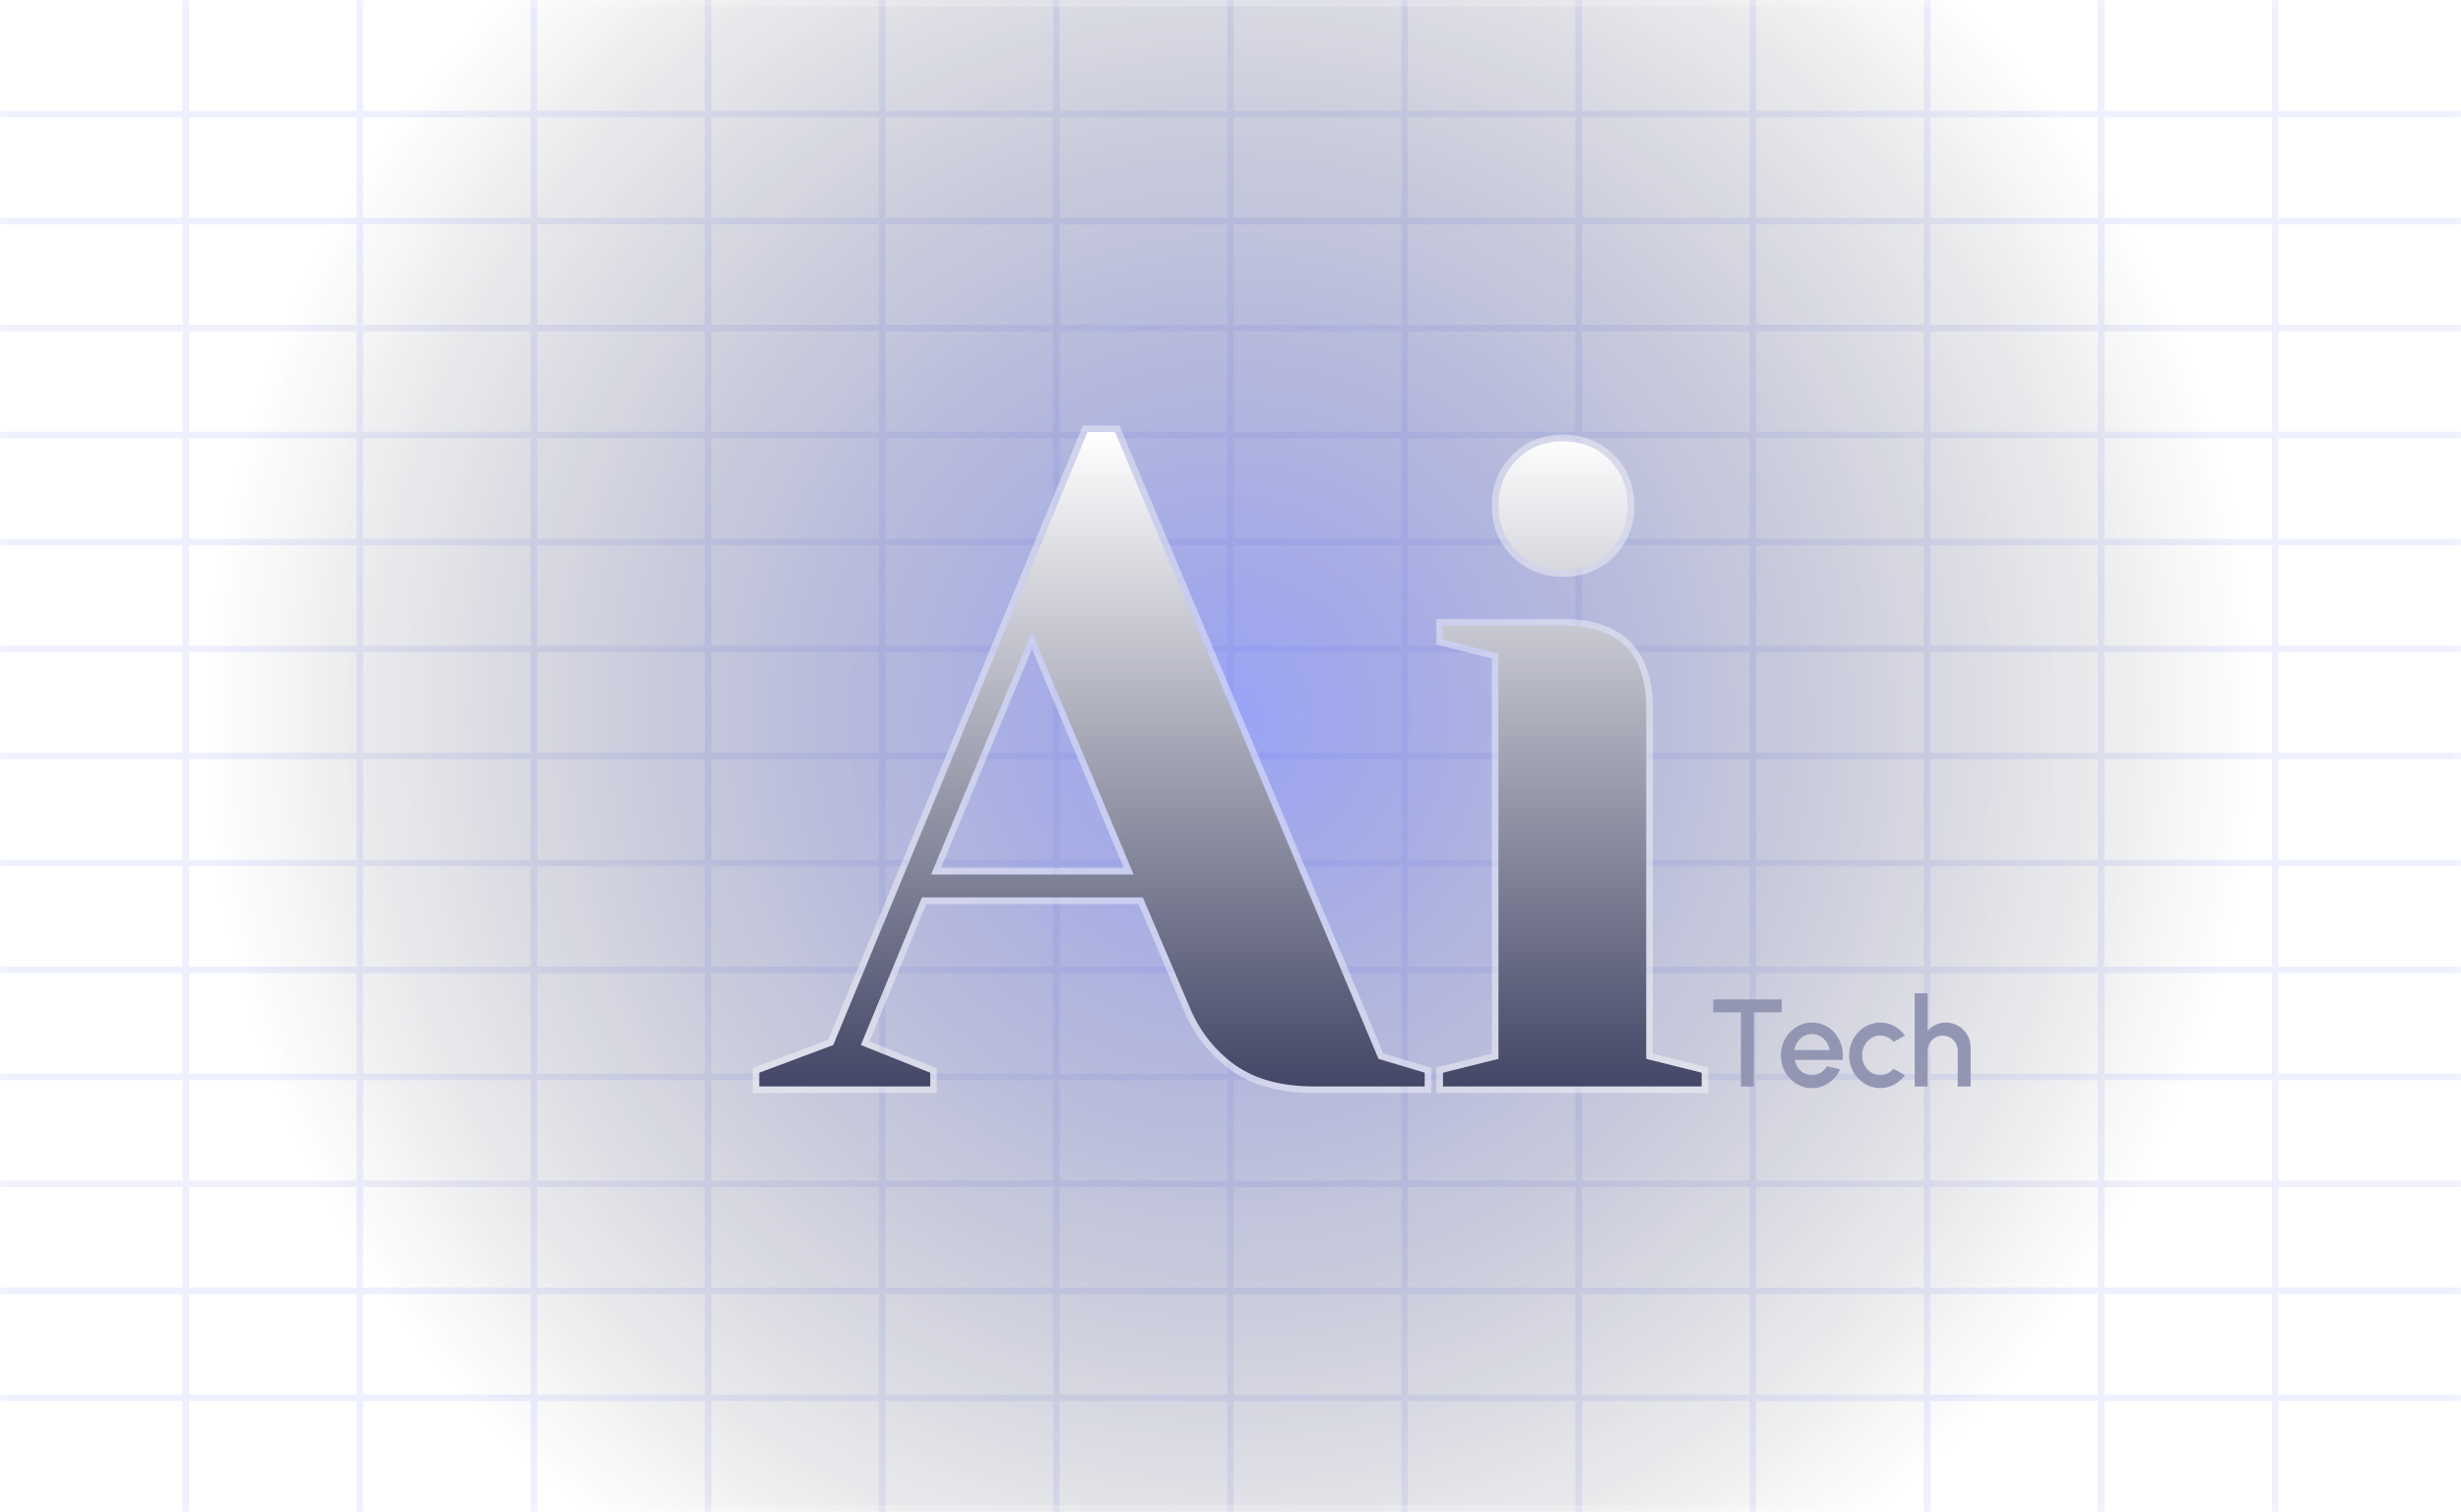 <svg width="376" height="231" viewBox="0 0 376 231" fill="none" xmlns="http://www.w3.org/2000/svg">
<g clip-path="url(#clip0_3301_12)">
<path opacity="0.1" d="M28.377 0V231M81.585 0V231M134.792 0V231M294.415 0V231M188 0V231M347.623 0V231M241.208 0V231M54.981 0V231M108.189 0V231M161.396 0V231M321.019 0V231M214.604 0V231M267.811 0V231M0 213.566L376 213.566M0 180.877L376 180.877M0 148.189L376 148.189M0 50.123L376 50.123M0 115.5L376 115.5M0 17.434L376 17.434M0 82.811L376 82.811M0 197.222L376 197.222M0 164.533L376 164.533M0 131.844L376 131.844M0 33.778L376 33.778M0 99.156L376 99.156M0 66.467L376 66.467" stroke="#4C5CF0"/>
<g style="mix-blend-mode:exclusion" opacity="0.6" filter="url(#filter0_f_3301_12)">
<ellipse cx="188" cy="109.5" rx="168" ry="167.5" fill="url(#paint0_radial_3301_12)"/>
</g>
<path d="M272.201 152.7V154.676H267.964V166H265.988V154.676H261.76V152.7H272.201ZM276.841 166.247C275.967 166.247 275.169 166.022 274.447 165.572C273.731 165.123 273.158 164.521 272.727 163.767C272.303 163.007 272.091 162.168 272.091 161.25C272.091 160.553 272.214 159.904 272.461 159.302C272.708 158.694 273.047 158.162 273.478 157.706C273.915 157.244 274.421 156.883 274.998 156.623C275.574 156.364 276.188 156.234 276.841 156.234C277.569 156.234 278.237 156.386 278.845 156.69C279.453 156.988 279.972 157.402 280.403 157.934C280.834 158.46 281.15 159.068 281.353 159.758C281.556 160.442 281.616 161.171 281.534 161.943H274.209C274.291 162.38 274.45 162.776 274.684 163.131C274.925 163.479 275.229 163.755 275.596 163.957C275.97 164.16 276.385 164.265 276.841 164.271C277.322 164.271 277.759 164.151 278.152 163.91C278.551 163.669 278.877 163.337 279.13 162.912L281.135 163.378C280.755 164.22 280.181 164.911 279.415 165.449C278.649 165.981 277.791 166.247 276.841 166.247ZM274.143 160.433H279.539C279.475 159.977 279.314 159.565 279.054 159.198C278.801 158.824 278.481 158.53 278.095 158.314C277.715 158.093 277.297 157.982 276.841 157.982C276.391 157.982 275.973 158.09 275.587 158.305C275.207 158.52 274.89 158.815 274.637 159.188C274.39 159.556 274.225 159.971 274.143 160.433ZM289.292 163.302L291.059 164.261C290.628 164.863 290.08 165.344 289.415 165.705C288.757 166.066 288.041 166.247 287.268 166.247C286.394 166.247 285.596 166.022 284.874 165.572C284.159 165.123 283.585 164.521 283.155 163.767C282.73 163.007 282.518 162.168 282.518 161.25C282.518 160.553 282.642 159.904 282.889 159.302C283.136 158.694 283.475 158.162 283.905 157.706C284.342 157.244 284.849 156.883 285.425 156.623C286.002 156.364 286.616 156.234 287.268 156.234C288.041 156.234 288.757 156.414 289.415 156.775C290.08 157.136 290.628 157.621 291.059 158.229L289.292 159.188C289.026 158.872 288.715 158.631 288.361 158.466C288.006 158.295 287.642 158.21 287.268 158.21C286.749 158.21 286.277 158.352 285.853 158.637C285.435 158.916 285.102 159.287 284.855 159.749C284.615 160.205 284.494 160.705 284.494 161.25C284.494 161.788 284.618 162.289 284.865 162.751C285.112 163.207 285.444 163.574 285.862 163.853C286.287 164.132 286.755 164.271 287.268 164.271C287.661 164.271 288.035 164.182 288.389 164.005C288.744 163.828 289.045 163.593 289.292 163.302ZM301.083 160.043V166H299.107V160.528C299.107 160.104 299.002 159.717 298.793 159.369C298.59 159.021 298.315 158.745 297.967 158.542C297.625 158.333 297.238 158.229 296.808 158.229C296.39 158.229 296.006 158.333 295.658 158.542C295.31 158.745 295.031 159.021 294.822 159.369C294.613 159.717 294.509 160.104 294.509 160.528V166H292.533V151.75H294.509V157.507C294.838 157.114 295.243 156.804 295.725 156.576C296.206 156.348 296.725 156.234 297.283 156.234C297.986 156.234 298.625 156.405 299.202 156.747C299.778 157.089 300.234 157.548 300.57 158.124C300.912 158.701 301.083 159.34 301.083 160.043Z" fill="#8C8FAE"/>
<path d="M0 4C0 1.791 1.791 0 4 0H372C374.209 0 376 1.791 376 4V227C376 229.209 374.209 231 372 231H4C1.791 231 0 229.209 0 227V4Z" fill="white" fill-opacity="0.06"/>
<path d="M4 0.5H372C373.933 0.5 375.5 2.067 375.5 4V227C375.5 228.933 373.933 230.5 372 230.5H4C2.067 230.5 0.5 228.933 0.5 227V4L0.505 3.82C0.598 1.971 2.127 0.5 4 0.5Z" stroke="white" stroke-opacity="0.2"/>
<path d="M116 163.887L127.298 159.662L166.133 66H170.37L210.617 161.775L217.678 163.887V166H200.732C195.836 166 191.835 164.92 188.728 162.761C185.621 160.507 183.315 157.596 181.808 154.028L174.606 137.127H140.855L131.534 159.662L142.126 163.887V166H116V163.887ZM142.267 133.606H173.194L157.66 96.563L142.267 133.606Z" fill="url(#paint1_linear_3301_12)"/>
<path d="M220.458 163.887L228.932 161.775V99.803L220.458 97.69V95.578H238.817C247.29 95.578 251.527 99.803 251.527 108.254V161.775L260 163.887V166H220.458V163.887ZM238.817 87.127C235.993 87.127 233.639 86.188 231.756 84.31C229.873 82.432 228.932 80.085 228.932 77.268C228.932 74.451 229.873 72.103 231.756 70.225C233.639 68.347 235.993 67.408 238.817 67.408C241.641 67.408 243.995 68.347 245.878 70.225C247.761 72.103 248.702 74.451 248.702 77.268C248.702 80.085 247.761 82.432 245.878 84.31C243.995 86.188 241.641 87.127 238.817 87.127Z" fill="url(#paint2_linear_3301_12)"/>
<path d="M143.017 133.105H172.441L157.661 97.86L143.017 133.105ZM238.817 66.908C241.765 66.908 244.249 67.894 246.231 69.871C248.214 71.849 249.202 74.327 249.202 77.268C249.202 80.209 248.214 82.686 246.231 84.664C244.249 86.642 241.765 87.627 238.817 87.627C235.87 87.627 233.386 86.641 231.403 84.664C229.42 82.686 228.432 80.209 228.432 77.268C228.432 74.327 229.42 71.849 231.403 69.871C233.386 67.894 235.87 66.908 238.817 66.908ZM218.179 166.5H200.731C195.764 166.5 191.654 165.404 188.442 163.171L188.435 163.165C185.253 160.857 182.889 157.874 181.348 154.223V154.222L174.276 137.627H141.188L132.189 159.385L142.311 163.423L142.626 163.549V166.5H115.5V163.54L115.825 163.419L126.919 159.269L165.671 65.809L165.799 65.5H170.702L170.83 65.807L210.986 161.363L217.821 163.408L218.179 163.515V166.5ZM260.5 166.5H219.958V163.497L220.338 163.402L228.432 161.383V100.193L220.338 98.175L219.958 98.081V95.077H238.817C243.13 95.077 246.457 96.153 248.702 98.393C250.948 100.632 252.026 103.951 252.026 108.254V161.383L260.121 163.402L260.5 163.497V166.5Z" stroke="white" stroke-opacity="0.4"/>
</g>
<defs>
<filter id="filter0_f_3301_12" x="5" y="-73" width="366" height="365" filterUnits="userSpaceOnUse" color-interpolation-filters="sRGB">
<feFlood flood-opacity="0" result="BackgroundImageFix"/>
<feBlend mode="normal" in="SourceGraphic" in2="BackgroundImageFix" result="shape"/>
<feGaussianBlur stdDeviation="7.5" result="effect1_foregroundBlur_3301_12"/>
</filter>
<radialGradient id="paint0_radial_3301_12" cx="0" cy="0" r="1" gradientUnits="userSpaceOnUse" gradientTransform="translate(188 109.5) rotate(90) scale(167.5 168)">
<stop stop-color="#4C5CF0"/>
<stop offset="0.937" stop-color="#090A13" stop-opacity="0"/>
</radialGradient>
<linearGradient id="paint1_linear_3301_12" x1="188" y1="66" x2="188" y2="166" gradientUnits="userSpaceOnUse">
<stop stop-color="white"/>
<stop offset="1" stop-color="#434665"/>
</linearGradient>
<linearGradient id="paint2_linear_3301_12" x1="188" y1="66" x2="188" y2="166" gradientUnits="userSpaceOnUse">
<stop stop-color="white"/>
<stop offset="1" stop-color="#434665"/>
</linearGradient>
<clipPath id="clip0_3301_12">
<rect width="376" height="231" fill="white"/>
</clipPath>
</defs>
</svg>
